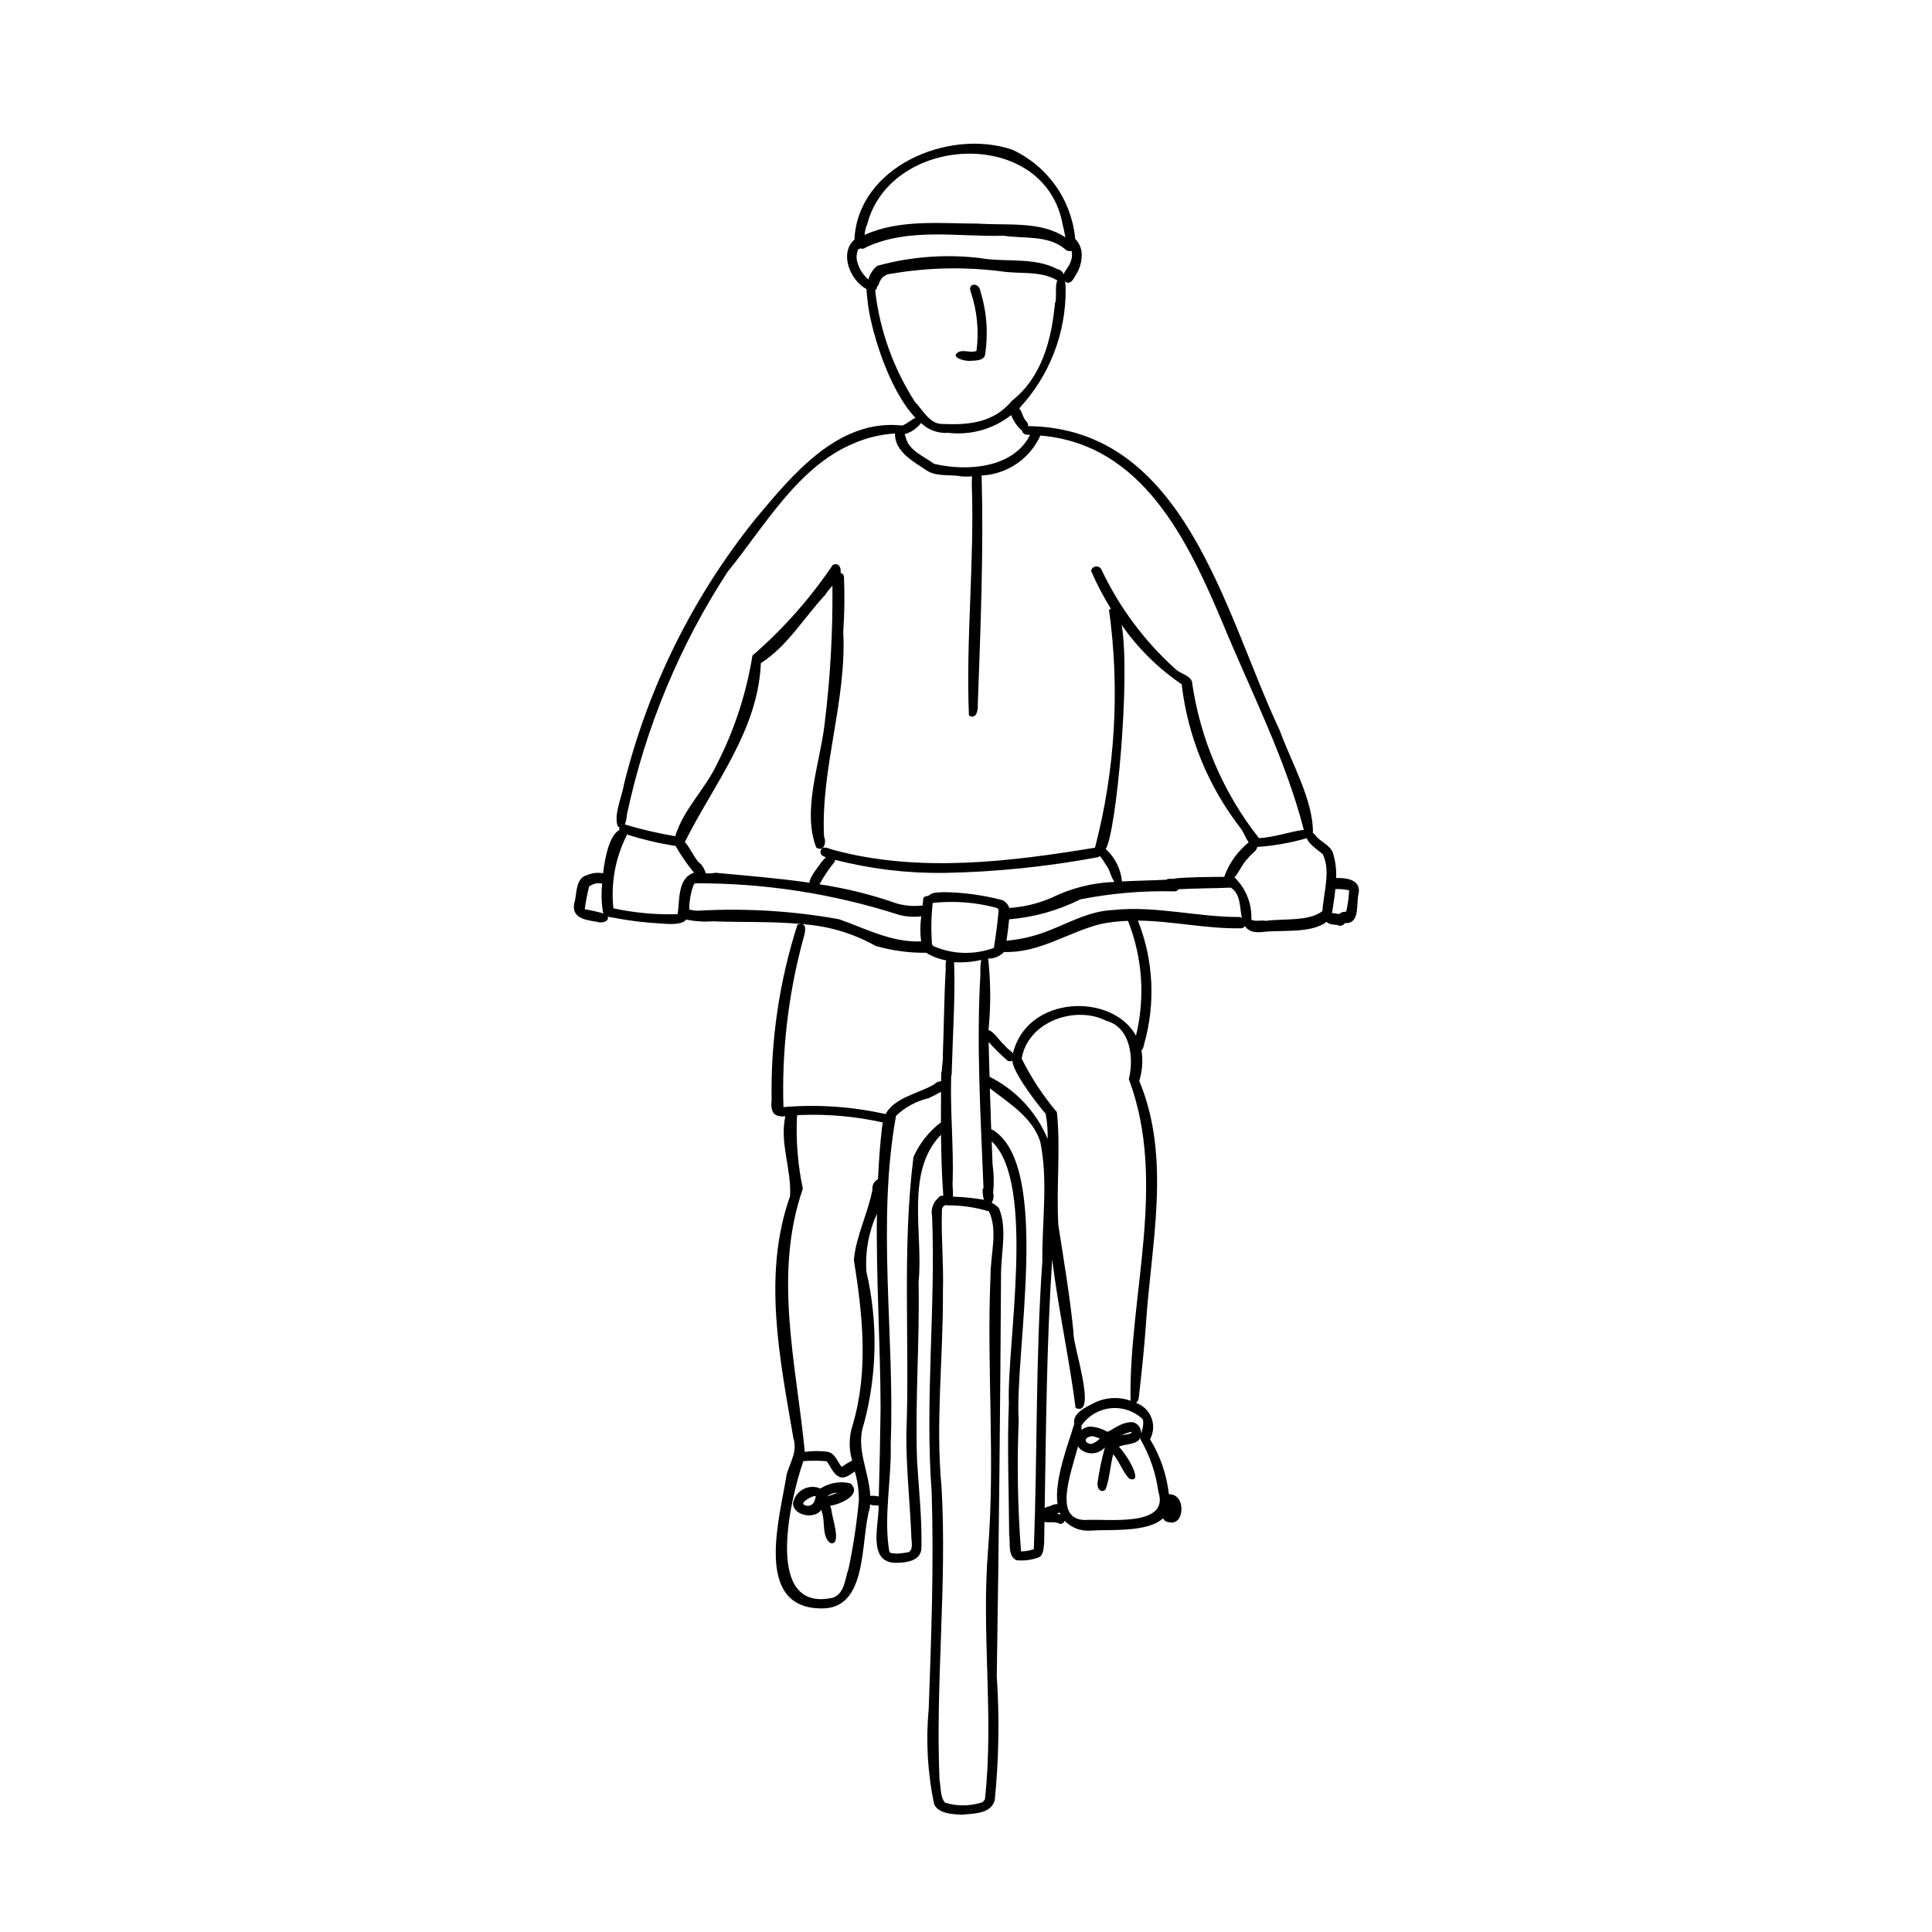 <?xml version="1.0" encoding="UTF-8"?>
<!-- Uploaded to: ICON Repo, www.iconrepo.com, Generator: ICON Repo Mixer Tools -->
<svg fill="#000000" width="800px" height="800px" version="1.1" viewBox="144 144 512 512" xmlns="http://www.w3.org/2000/svg">
 <g>
  <path d="m401.15 239.62c1.258-0.066 3.352 0.012 3.863-1.402 0.922-5.66 0.52-11.453-1.172-16.934-0.297-2.566-3.492-2.344-2.594 0.02 1.703 5.047 2.231 10.418 1.531 15.703-1.461 0.539-2.981-0.238-4.434 0.133-3.098 1.414 1.305 2.688 2.805 2.481z"/>
  <path d="m498.49 376.68c-0.125-0.008-0.266-0.004-0.402-0.008h0.004c0.105-2.316-0.207-4.633-0.922-6.84-0.902-1.988-3.195-2.723-4.488-4.336-0.168-0.309-0.43-0.555-0.746-0.711 0.148-8.699-5.832-18.984-8.789-27.203-14.605-30.898-24.836-80.168-66.68-80.656h0.004c0.039-0.492-0.152-0.977-0.523-1.305-0.852-0.863-1.059-2.508-1.855-3.402 8.02-8.582 12.426-19.922 12.316-31.668 0.008-0.652-0.055-1.309-0.18-1.953 1.395 1.055 2.273-0.641 2.863-1.734 1.031-1.578 1.578-3.422 1.574-5.305 0.027-1.594-0.598-3.129-1.73-4.25-0.461-5.066-2.25-9.926-5.188-14.078-2.938-4.156-6.918-7.465-11.543-9.586-17.062-5.715-40.934 4.684-41.773 23.867-4.047 3.531-1.234 10.703 3.195 13.094 0.035 1.059 0.18 2.148 0.242 2.676 0.582 7.09 5.398 23.742 12.723 31.438-1.184 0.539-2.227 1.598-3.484 2.051-16.918-1.867-29.012 12.918-38.848 24.68l-0.004-0.004c-16.598 20.637-28.504 44.645-34.887 70.348-0.5 3.305-2.856 8.172-1.629 11.25 0.125 0.07 0.258 0.129 0.398 0.168-0.07 0.242-0.062 0.5 0.02 0.738-2.391 1.203-3.742 6.371-4.336 11.469h0.004c-1.445-0.254-2.934-0.078-4.281 0.504-2.852 0.758-2.672 4.289-3.164 6.688-1.395 4.418 2.207 5.152 5.684 5.644 1.164 0.496 3.496 0.027 2.992-1.363l-0.004-0.004c0.422 0.152 0.863 0.242 1.312 0.27 4.297 0.844 8.652 1.375 13.031 1.59 3.859 0.355 5.629-0.055 6.473-1.055 2.309 0.48 4.672 0.637 7.023 0.465 7.637 0.297 15.621-0.027 23.367 0.707-0.32 0.016-0.633 0.078-0.934 0.188-4.805 14.996-7.113 30.68-6.836 46.426-0.469 4 1.266 4.504 3.641 4.356-1.605 7.051 1.703 14.176 1.234 21.211-7.344 20.68-2.707 43.082 0.891 64.078 1.109 3.391-0.766 6.305-1.762 9.469-1.688 11.145-8.996 35.285 8.863 35.648 12.902 0.496 10.527-17.906 13.145-26.594 0.051-0.316 0.027-0.625 0.059-0.938l-0.004-0.004c0.422 0.156 0.863 0.238 1.309 0.238 0.312 0 0.648 0.039 0.988 0.066l-0.008 0.379c0.016 4.738-2.891 14.516 4.316 14.773 2.809 0.016 7.035-0.387 7.027-4.055 0.156-7.641-0.676-15.281-1.156-22.918-0.57-15.812 0.719-31.598 0.398-47.43 1.316-12.707-3.668-29.199 5.945-39.047 0.051 5.519 0.23 10.977 0.605 16.16l0.004 0.004c-0.547-0.098-1.098 0.152-1.383 0.629-1.367 1.199-1.977 3.047-1.59 4.828 0.977 24.285-1.93 48.805-0.113 73.074 0.605 19.109-0.086 38.281-0.777 57.352-0.797 8.473-0.316 17.016 1.422 25.344 1.109 2.543 4.75 2.664 7.312 2.82 3.137-0.355 7.754-0.129 8.77-3.883l-0.004 0.004c1.09-10.902 1.27-21.875 0.531-32.809 0.555-35.707 0.934-71.422 1.137-107.15 0.094-5.559 1.625-11.59-0.547-16.895-0.559-0.594-1.215-1.086-1.941-1.449 0.484-0.789 0.625-1.738 0.391-2.633 0.258-2.543 0.203-5.106-0.16-7.637-0.078-2.004-0.148-4-0.223-6.004 11.832 11.023 3.926 54.195 4.551 69.391-0.48 11.574 0.008 23.133 0.078 34.719 0.352 2.18-0.461 5.824 1.949 6.894h-0.004c2.035 0.211 4.094-0.059 6.004-0.793 1.207-0.742 1.117-2.289 1.309-3.523 0.043-1.945 0.066-3.894 0.105-5.844 1.281 0.309 2.789-0.195 4.051 0.52h-0.004c0.57 0.078 1.113-0.27 1.281-0.816 1.742 1.816 4.199 2.777 6.715 2.621 5.106-0.379 15.277 0.586 19.375-3.285 0.273 0.605 0.863 1.004 1.523 1.035 3.469 0.938 4.16-4.336 2.461-6.309-0.586-0.734-1.496-1.137-2.434-1.082-0.578-5.168-2.281-10.148-4.996-14.582 0.949-1.746 1.086-3.82 0.371-5.672-0.715-1.855-2.203-3.301-4.078-3.961 0.41-0.32 0.668-0.797 0.711-1.316 0.746-6.457 1.43-12.898 1.895-19.395 1.367-21.387 6.824-44.066-1.762-64.625v-0.004c0.824-2.594 1.027-5.348 0.594-8.035 0.363-0.422 0.59-0.945 0.641-1.504 3.141-10.852 2.578-22.438-1.594-32.934 9.113 0.09 18.262 2.231 27.371 2.035 0.406-0.02 0.781-0.234 1-0.578 0.797 1.215 2.215 1.914 5.023 1.527 4.789-0.535 12.578 0.465 16.609-2.652 0.73 0.785 1.855 0.695 2.82 0.824h0.004c0.336 0.203 0.738 0.266 1.117 0.172 0.383-0.094 0.707-0.336 0.91-0.672l0.016 0.008c4.031 0.277 2.965-4.949 3.562-7.559 0.887-3.664-2.609-4.449-5.496-4.394zm-199.52 8.277c0.262-2.031 0.648-4.043 1.156-6.023 0.977-0.75 2.234-1.035 3.441-0.777-0.25 2.508-0.184 5.035 0.195 7.523 0.066 0.152 0.152 0.293 0.258 0.422-1.66-0.48-3.348-0.863-5.051-1.145zm115.7-126.98c0.051 0.02 0.102 0.035 0.152 0.051 0.094 0.699 0.715 1.211 1.422 1.164 0.254 0.004 0.488 0.043 0.738 0.051-4.426 8.867-16.805 9.762-25.5 7.656-2.644-2.027-6.578-3.414-7.426-6.914-0.082-0.316-0.195-0.625-0.328-0.922 1.734-0.488 3.262-1.523 4.356-2.953 1.934 1.855 4.562 2.797 7.234 2.594 5.957 0.691 11.941-1 16.656-4.703 0.574 1.516 1.5 2.879 2.695 3.977zm10.992-54.191c0.25 0.652 0.406 1.949 0.68 3.125-6.496-4.394-15.473-3.113-23.055-3.652-9.965-0.012-20.875-1.219-30.164 2.996v-0.004c0.062-0.988 0.301-1.957 0.699-2.867 6.359-24.047 47.375-25.828 51.84 0.398zm-54.637 8.879v-0.004c-0.09-0.895 0.059-1.797 0.426-2.617 0.215-0.004 0.418-0.082 0.582-0.219 0.469 0.199 1.012 0.102 1.383-0.242 11.301-5.367 24.488-2.777 36.594-3.106 5.383 0.801 11.75-0.211 16.156 3.484v-0.004c0.449 0.516 1.152 0.719 1.805 0.523 0.234 0.992 0.133 2.031-0.285 2.957-0.281 1.066-1.383 2.129-1.797 3.211-0.32-0.688-0.949-1.184-1.695-1.34-6.207-3.254-13.734-1.73-20.477-2.918h0.004c-9.137-1.09-18.395-0.391-27.258 2.066-1.125 0.918-1.934 2.164-2.312 3.566l-0.062 0.027c-1.602-1.395-2.684-3.297-3.062-5.391zm4.894 8.309v-0.004c0.324-0.227 0.512-0.598 0.504-0.992 0.273-0.277 0.477-0.621 0.59-0.992 0.406-1.375 1.637-2.348 3.066-2.426 9.637-1.664 19.469-1.891 29.172-0.664 4.969 0.809 10.414-0.262 14.926 2.406l0.039 0.016c-0.727 1.316-0.07 4.852-0.637 6.066-0.902 9.621-3.477 19.598-11.402 25.816-4.918 5.977-11.676 6.473-18.863 6.137-3.141-0.254-4.789-3.746-6.816-5.793l-0.004-0.004c-5.746-8.914-9.363-19.035-10.574-29.57zm-39.094 74.555c9.867-12.105 18.664-27.984 33.582-34.094v-0.004c3.414-1.465 7.055-2.324 10.766-2.547-0.074 4.875 5 7.496 8.602 9.926 2.738 1.598 6.144 0.844 9.148 1.457 0.879 0.047 1.793 0.035 2.715-0.008-0.125 0.691-0.055 1.508-0.105 2.109 0.73 20.32-1.598 41.148-0.758 61.234 1.926 1.223 2.484-1.434 2.352-2.879 0.719-20.16 1.559-40.355 1.023-60.516 0.004-0.074-0.066-0.117-0.078-0.188 3.32-0.148 6.531-1.211 9.285-3.07 2.754-1.855 4.945-4.438 6.328-7.457 0.012-0.023-0.004-0.047 0.004-0.07 27.09 2.277 39.121 27.711 48.66 50.492 7.402 17.812 16.344 35.266 21.176 54-3.988 0.523-7.84 2.019-11.895 2.199-9.496-12.043-15.625-26.391-17.766-41.574-0.793-1.73-3.109-1.973-4.414-3.277-8.242-7.441-14.918-16.449-19.645-26.5-0.328-0.488-0.922-0.734-1.504-0.625-0.578 0.113-1.039 0.559-1.164 1.137 1.504 3.473 3.262 6.828 5.262 10.043-0.18 0.082-0.348 0.184-0.496 0.312 2.91 21.043 1.648 42.457-3.715 63.016-22.594 3.731-46.617 6.688-69.133 0.645-1.207-0.25-3.219-1.562-3.617 0.359-0.07 0.934 0.648 1.277 1.426 1.523-0.391 0.383-0.727 0.84-1.121 1.215-0.633 1.051-3.07 3.781-3.25 5.535-8.223-1.191-16.555-1.848-24.812-2.625v-0.004c-0.875 0.156-1.762 0.199-2.644 0.141-0.266-0.938-0.738-1.805-1.383-2.535-1.285-0.719-2.684-4.199-4.164-5.769 0.023-0.059 0.07-0.086 0.09-0.148 7.578-15.188 19.316-29.344 20.059-47.238 6.996-4.477 11.398-12.02 16.988-18.031h0.004c0.586-0.883 1.246-1.715 1.969-2.488 0.129 12.301-0.57 24.598-2.09 36.809-1.211 10.219-6 22.809-2.18 32.598 2.078 1.246 2.738-1.434 2.047-2.953-0.891-18.164 6.027-35.914 5.094-54.246v-0.004c0.332-4.863 0.395-9.738 0.188-14.605-0.062-0.504-0.434-0.918-0.93-1.035 0.188-0.738-0.016-1.52-0.539-2.07-0.465-0.285-1.055-0.277-1.516 0.02-6 8.902-13.152 16.973-21.27 24-1.609 9.984-4.766 19.66-9.359 28.676-3.129 6.703-8.941 12.055-11.098 19.188-4.512-0.754-8.973-1.793-13.355-3.106 0.309-0.84 0.492-1.719 0.547-2.609 4.863-22.91 13.91-44.73 26.688-64.363zm131.64 80.766v-0.008c-0.039 0.027-0.074 0.055-0.109 0.086-4.223 0.047-8.469 0.027-12.676 0.387-0.785 0.27-1.605 0.02-2.387 0.227-0.066 0.035-0.062 0.102-0.117 0.145-3.902 0.199-7.883 0.246-11.848 0.461-0.293-3.301-1.828-6.363-4.301-8.57 2.828-4.519 6.606-45.629 4.227-59.406v-0.004c4.285 6.18 9.676 11.508 15.898 15.723 1.621 13.809 6.965 26.914 15.457 37.922 0.93 1.133 1.426 2.762 2.312 3.965-2.938 2.379-5.172 5.516-6.457 9.066zm-57.004 8.324c-0.293-0.953-0.996-1.73-1.922-2.109-5.023-1.301-10.188-2-15.379-2.086-1.301 0.145-2.844-0.109-3.902 0.812-0.363 0.395-1.152 0.082-1.555 0.738-0.055 0.648-0.129 1.316-0.207 1.992v0.004c-2.266 0.266-4.562 0.09-6.766-0.512-6.668-2.352-13.551-4.062-20.543-5.106 1.156-2.141 2.516-4.164 4.055-6.043 0.047-0.148 0.051-0.309 0.023-0.461 9.449 2.441 19.18 3.609 28.938 3.484 13.652-0.254 27.262-1.641 40.688-4.152 0.258-0.027 0.414-0.211 0.621-0.316l-0.004 0.004c0.582 0.719 1.102 1.488 1.559 2.297 1.102 1.336 1.254 3.234 2.305 4.551v-0.004c-5.793 0.207-11.48 1.637-16.684 4.195-3.559 1.543-7.356 2.461-11.227 2.711zm0.812 40.457 0.031 0.066c0.098 3.227 7.602 12.766 8.789 13.965l0.004 0.004c0.414 2.211 0.594 4.461 0.543 6.715-2.988-7.164-8.453-13.008-15.398-16.473-0.078-2.84-0.176-5.68-0.223-8.523-0.016-0.223-0.012-0.465-0.02-0.691h-0.004c1.559 1.738 3.219 3.379 4.973 4.914 0.391 0.27 0.906 0.281 1.305 0.023zm-21.02-30.391h0.004c-0.07-0.172-0.16-0.336-0.27-0.488-0.277-3.637-0.211-7.289 0.199-10.91 5.473-0.598 11.008-0.207 16.344 1.152 0.633 0.125 1.215 0.332 1.098 1.062-0.285 3.246-0.734 6.477-1.23 9.699v-0.004c-5.242 1.938-11.031 1.754-16.141-0.508zm-84.691-9.965c-0.711-6.594 0.484-13.254 3.445-19.188 0.098-0.098 0.07-0.258 0.121-0.387v-0.004c4.098 1.312 8.285 2.312 12.531 2.992 0.109 0.012 0.234 0.012 0.352 0.02 1.438 2.512 3.082 4.894 4.914 7.133-4.441 1.438-3.731 7.234-4.356 10.984-5.711 0.168-11.422-0.352-17.008-1.551zm22.492 0.621c-0.812 0.004-1.617-0.102-2.402-0.312 0.004-2.199 0.383-4.379 1.125-6.449 0.105-0.207 0.262-0.387 0.453-0.52l0.031 0.02c18.332-0.07 36.566 2.754 54.02 8.371 1.914 0.5 3.906 0.629 5.867 0.383-0.316 2.207-0.328 4.445-0.039 6.652-7.816 0.312-14.57-3.363-21.797-5.891-12.289-2.203-24.793-2.961-37.258-2.254zm22.57 52.055v-0.004c-0.465-14.809 1.246-29.609 5.074-43.922 0.367-1.438 1.426-4.336-0.18-4.566v-0.004c6.875 0.441 13.562 2.422 19.566 5.797 4.344 1.234 8.84 1.844 13.352 1.805 1.641 0.984 3.441 1.664 5.32 2.008-0.148 0.738-0.191 1.496-0.125 2.25-0.441 7.621-0.461 15.258-0.777 22.883 0.141 1.188-0.262 2.742-0.242 4.106-0.121 0.246-0.184 0.516-0.188 0.793-0.008 0.648-0.012 1.34-0.016 2l-0.004-0.004c-0.711 0.027-1.387 0.336-1.871 0.859-4.141 2.391-10.535 3.488-12.84 7.856v-0.004c-8.875-1.996-18.004-2.621-27.07-1.855zm5.141 21.629-0.004-0.004c-1.328-6.266-1.852-12.676-1.555-19.074 0.043-0.133 0.07-0.273 0.082-0.414 0.43-0.031 0.859-0.062 1.281-0.055 7.191-0.25 14.383 0.418 21.406 1.992-0.086 0.332-0.152 0.668-0.195 1.004-0.559 4.664-0.879 9.34-1.105 14.02-1.02 0.527-1.602 1.633-1.465 2.773-1.191 6.293-4.332 12.199-4.926 18.621 2.332 14.539 3.949 29.492-0.359 43.906v-0.004c-0.969 3.008-1 6.234-0.094 9.258-0.957 0.516-1.883 1.082-2.781 1.691-1.156-1.402-1.727-3.641-3.75-3.996v-0.004c-2-0.27-4.023-0.258-6.019 0.027-2.203-23.145-8.449-46.855-0.52-69.746zm12.141 100.61c-0.988 2.684-1.027 6.637-4.148 7.766-18.238 4.07-11.613-25.281-7.863-36.191h-0.004c2.055-0.145 4.113-0.137 6.164 0.027 1.18 1.465 1.855 3.875 3.902 4.301 1.117 0.188 2.418-0.742 3.57-1.594 0.734 2.473 1.098 5.039 1.086 7.617-0.555 6.07-1.461 12.105-2.711 18.07zm5.727-19.199c-0.312-6.5-3.992-12.785-1.676-19.156v-0.004c3.508-13.145 3.734-26.953 0.66-40.211-0.375-5.285 0.578-10.578 2.773-15.398-0.234 17.168 0.93 34.402 0.977 51.566-0.094 7.789-0.273 15.57-0.473 23.355v-0.004c-0.742-0.176-1.508-0.227-2.262-0.152zm11.445-89.816c-3.066 24.281-0.938 49.172-1.891 73.605-0.02 8.832 0.918 17.633 1.309 26.441-0.066 1.422 0.715 3.938-0.699 4.676h-0.004c-1.078 0.207-2.164 0.34-3.258 0.398-0.668-0.16-1.758 0.121-1.895-0.758-1.496-9.145 0.656-18.965 0.414-28.336 1.07-28.84-3.734-58.504 1.402-86.938v-0.004c2.414-2.297 5.394-3.91 8.637-4.676 1.125-0.508 2.223-1.07 3.289-1.695-0.023 2.672-0.027 5.359-0.02 8.094v0.004c-3.164 2.398-5.668 5.559-7.285 9.184zm19.777 104.02c-1.828 22.047 1.586 44.242-0.832 66.199-0.277 0.34-0.621 0.922-1.043 0.891l-0.004-0.004c-3.109 0.957-6.434 0.957-9.543 0-1.34-1.621-1.035-4.035-1.457-6.043-1.082-25.789 2.016-51.684 0.551-77.523-1.656-17.25 0.48-34.629 0.359-51.938 0.211-6.988-0.461-13.961-0.281-20.949-0.008-0.703-0.004-1.438 0.719-1.762 0.285-0.297 0.633-0.008 1.078-0.074h-0.004c3.621 0 7.219 0.535 10.684 1.59 2.434 5.035 0.391 11.535 0.418 17.027-1.059 24.176 1.27 48.445-0.645 72.582zm-9.301-93.516c0.051-1.445-0.211-3.215-0.078-4.117 0.258-9.258-0.68-18.547-0.406-27.824 0.137-0.367 0.188-0.762 0.152-1.152 0.25-9.625 0.961-19.508 0.629-29.043v0.004c2.41 0.145 4.828-0.059 7.184-0.598-0.219 1.23-0.289 2.488-0.215 3.738-1.09 18.957 0.078 37.82 0.82 56.75-0.074 0.078-0.141 0.086-0.215 0.184h0.004c-0.07 0.977 0.043 1.957 0.332 2.891-2.715-0.477-5.457-0.754-8.207-0.832zm21.422 93.418c-1.086 0.387-2.234 0.594-3.391 0.605-0.887-11.539-1.094-23.117-0.621-34.68-1.168-17.688 8.77-67.379-6.84-77.012-0.137-0.109-0.293-0.09-0.445-0.141-0.137-3.629-0.25-7.262-0.359-10.891 5.074 3.906 11.25 7.672 13.344 14.082 2.16 10.328 0.449 21.238 0.57 31.746-1.805 25.387-1.293 50.891-2.258 76.289zm6.125-9.422c0.238-0.078 0.469-0.184 0.688-0.312 0.078 0.207 0.188 0.387 0.281 0.586-0.316-0.113-0.641-0.203-0.969-0.273zm22.066-19.781c2.516 4.289 4.152 9.035 4.812 13.961 3.156 9.617-13.836 7.098-19.414 7.519-8.34-0.137-4-11.68-1.879-19.5 0.184 0.289 0.406 0.543 0.668 0.762 1.941 1.594 4.797 1.371 6.461-0.512-0.867 3.121-1.523 6.297-1.973 9.508 0.012 0.777 0.164 1.789 1.062 2.027 0.422 0.094 0.855-0.078 1.098-0.438 1.109-2.91 1.176-6.211 2.019-9.262 1.695 1.965 2.481 4.625 4.231 6.449 3.797 1.477-0.027-5.629-2.742-8.461 1.625-0.703 4.144-0.59 5.242-1.719 0.621-0.766 0.828-1.789 0.551-2.738-0.273-0.949-0.996-1.699-1.934-2.016-3.133-0.316-5.793 2.336-6.953 2.5h0.004c-1.371-0.793-2.91-1.262-4.488-1.363-0.867 0.031-1.695 0.359-2.344 0.934 0.035-0.32 0.051-0.645 0.047-0.965-0.027-0.055-0.059-0.105-0.094-0.152 1.766-2.609 4.586-4.316 7.719-4.66 3.133-0.348 6.258 0.699 8.551 2.859 0.543 1.621-0.473 3.594-0.645 5.266zm-13.672-0.496c0.98-0.574 2.023 0.074 2.973 0.379-0.605 0.664-1.375 1.164-2.234 1.438-1.242 0.055-2.305-1.18-0.738-1.816zm8.465-0.34v-0.004c0.836-0.441 1.719-0.777 2.633-1.004 0.199-0.109 0.352-0.113 0.285 0.188-0.637 0.578-2.055 0.402-2.918 0.816zm2.644-9.297h0.004c-3.234-1.145-6.801-0.898-9.848 0.684-2.102 1.09-5.606 2.629-5.078 5.488-1.531 5.191-5.324 14.672-4.434 21.215v-0.004c-0.734 0.016-1.453 0.223-2.078 0.605-0.477 0.039-0.934 0.211-1.316 0.5 0.375-21.777 0.516-43.582 1.953-65.332 0-0.266 0.008-0.516 0.008-0.781 1.641 13.27 4.555 26.465 6.238 39.562 5.922 2.539-0.812-16.867-0.551-19.852-0.918-9.629-2.57-19.102-4.035-28.695-0.57-9.922 0.648-20.031-0.379-29.871v0.004c-3.668-4.336-6.801-9.098-9.332-14.18 1.621-9.82 14.176-14.215 22.449-10.02 6.422 1.723 7.328 9.922 5.949 15.457 10.293 27.324-0.027 57.434 0.453 85.219zm1.445-96.73c-6.301-11.457-28.844-10.797-32.602 4.66-0.625-0.781-1.703-1.293-2.238-2.18-1.062-0.738-2.781-3.613-4.25-3.969v0.004c0.641-6.301 0.613-12.652-0.082-18.949 1.5 0.02 2.949-0.547 4.039-1.578 0.027-0.07 0.035-0.145 0.059-0.215l0.031 0.027c9.301 0.387 16.938-5.176 25.59-7.387h0.004c2.41-0.504 4.863-0.785 7.328-0.848 3.844 9.68 4.586 20.316 2.121 30.434zm27.391-31.461c-11.156 0.035-22.234-3.043-33.41-1.855-7.066 0.266-12.969 4.191-19.473 6.328-2.867 0.938-5.832 1.543-8.84 1.812 0.328-1.867 0.5-3.785 0.723-5.676h0.004c6.566-0.535 12.969-2.328 18.859-5.285 8.191-1.613 16.539-2.324 24.887-2.117 0.461 0.031 0.902-0.184 1.16-0.566 4.598-0.246 9.195-0.227 13.797-0.426 2.664 1.574 2.379 5.195 2.945 8.027-0.191-0.137-0.418-0.223-0.652-0.242zm7.012 1.023c-0.926-0.258-3.383 0.281-3.828-0.379 0.16-3.91-1.25-7.723-3.918-10.586-0.141-0.223-0.348-0.398-0.586-0.504 1.301-1.488 2.328-4 3.606-5.106 0.672-1.078 2.242-1.758 2.465-3.019l-0.004 0.004c4.453-0.301 8.859-1.078 13.141-2.324 0.363 1.496 3.277 3.441 4.199 4.207 2.203 4.398 0.227 10.309-0.078 15.117-3.504 2.809-10.441 1.93-15 2.59zm21.305-2.434c-0.691-0.043-1.367 0.184-1.891 0.637-0.613-0.129-1.238-0.219-1.863-0.266 0.32-2.055 0.668-4.195 0.887-6.356 1.223-0.051 2.445 0.059 3.641 0.32-0.086 1.906-0.344 3.805-0.773 5.664z"/>
  <path d="m369.37 537.11c-2.723-0.66-5.594-0.164-7.938 1.363-1.504-0.656-3.227-0.57-4.656 0.23-1.43 0.797-2.406 2.219-2.637 3.844 0.312 3.082 5.356 4.031 7.293 1.875 0.227-0.434 0.34-0.379 0.34 0.188 1.02 2.562-0.125 6.797 2.406 8.371 2.961 0.387 0.266-6.863 0.191-8.695 0.016-0.418-0.77-1.5 0.113-1.328 2.473-0.473 8.102-2.938 4.887-5.848zm-9.488 4.566h-0.004c-0.152 0.57-0.57 1.039-1.121 1.254-0.555 0.219-1.176 0.16-1.68-0.156-1.07-0.57 2.066-2.332 2.785-2.273 0.707-0.195 0.031 0.84 0.016 1.176zm3.316-1.137h-0.004c0.465-0.363 1-0.629 1.57-0.777 0.133-0.074 0.285-0.113 0.438-0.113 0.246-0.039 0.512-0.078 0.777-0.094-0.895 0.418-1.828 0.75-2.785 0.984z"/>
 </g>
</svg>